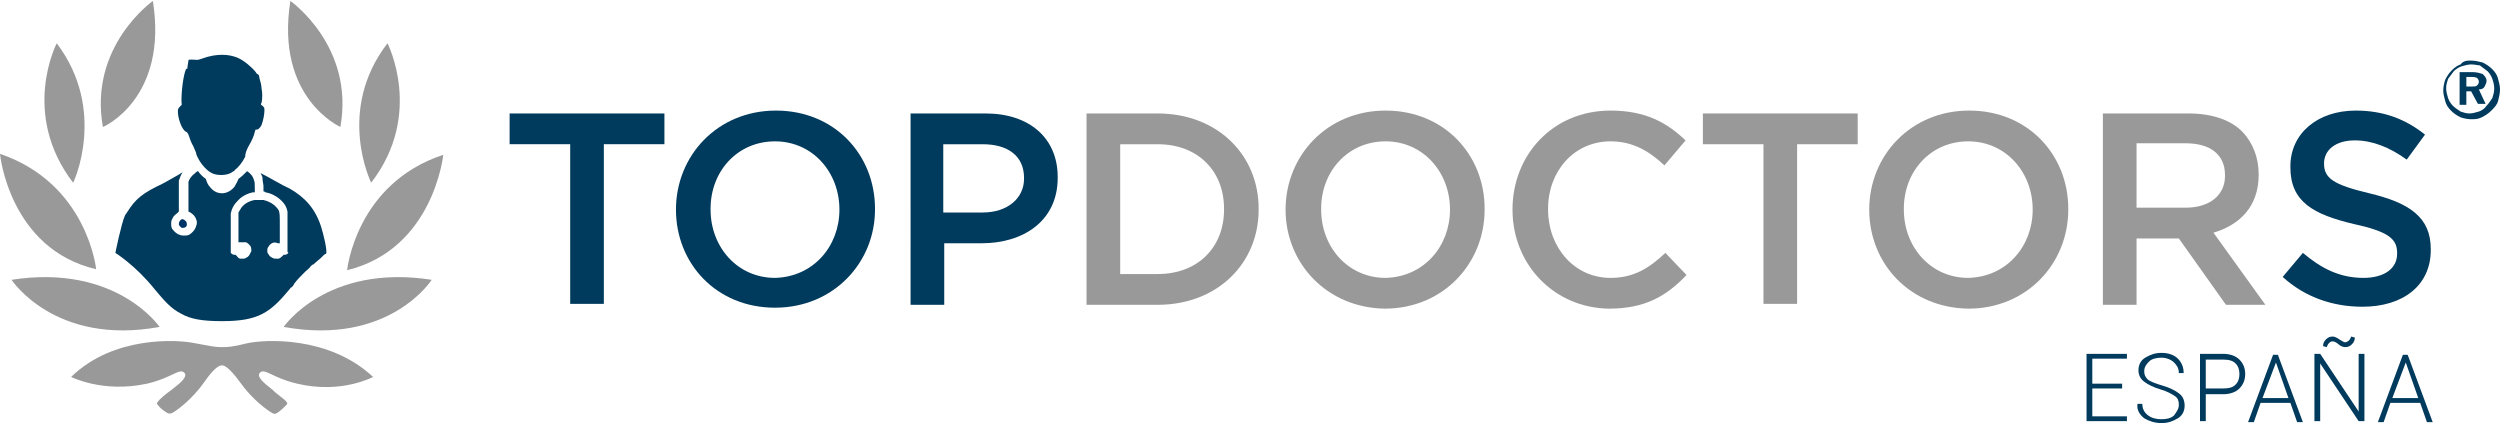 <svg xmlns:cc="http://creativecommons.org/ns#" xmlns:dc="http://purl.org/dc/elements/1.1/" xmlns:inkscape="http://www.inkscape.org/namespaces/inkscape" xmlns:rdf="http://www.w3.org/1999/02/22-rdf-syntax-ns#" xmlns:sodipodi="http://sodipodi.sourceforge.net/DTD/sodipodi-0.dtd" xmlns:svg="http://www.w3.org/2000/svg" xmlns="http://www.w3.org/2000/svg" xmlns:xlink="http://www.w3.org/1999/xlink" id="svg2" inkscape:export-filename="/var/www/topdoctors_new/trunk/app/webroot/css/main_nav_bar/top_doctors_en.png" inkscape:export-xdpi="25.048904" inkscape:export-ydpi="25.048904" inkscape:version="0.91 r13725" sodipodi:docname="top_doctors_en.svg" x="0px" y="0px" viewBox="0 0 260 44" style="enable-background:new 0 0 260 44;" xml:space="preserve"><style type="text/css">	.st0{fill:#99999A;}	.st1{fill:#003A5D;}	.st2{fill:#003366;}</style><g>	<g id="XMLID_157_">		<path id="XMLID_170_" class="st0" d="M16.6,34c0,0-4.5-6.6-15.4-4.9C1.2,29.1,5.7,36,16.6,34z"></path>		<path id="XMLID_169_" class="st0" d="M10,28c0,0-0.9-8.9-10-12C0,16.1,1,25.9,10,28z"></path>		<path id="XMLID_168_" class="st0" d="M5.9,4.5c0,0-3.8,7.3,1.7,14.5C7.6,19.1,11.2,11.5,5.9,4.5z"></path>		<path id="XMLID_167_" class="st0" d="M15.9,0.1c0,0-6.7,4.7-5.2,13.1C10.8,13.2,17.5,10.2,15.9,0.1z"></path>		<path id="XMLID_166_" class="st0" d="M25.7,35.7c-1.6,0.4-2,0.4-2.7,0.4c-0.6,0-1.1-0.1-2.7-0.4c-1.8-0.4-8.5-0.8-12.9,3.5   c0,0,3.3,1.7,7.9,0.7c2.6-0.6,3.4-1.7,3.9-1.1c0.3,0.4-0.4,1-1.3,1.7c-0.7,0.5-1.3,1-1.5,1.3c-0.1,0.1-0.1,0.2,0,0.3   c0.2,0.3,0.7,0.7,1.1,0.9c0.1,0,0.2,0,0.3,0c0.5-0.2,2.2-1.5,3.4-3.2c1.3-1.9,1.8-1.8,1.9-1.8c0.1,0,0.6,0,1.9,1.8   c1.2,1.7,2.8,2.9,3.4,3.2c0.1,0,0.2,0.1,0.3,0c0.3-0.1,0.8-0.6,1.1-0.9c0.1-0.1,0.1-0.2,0-0.3c-0.2-0.3-0.9-0.7-1.5-1.3   c-0.9-0.7-1.6-1.3-1.3-1.7c0.5-0.6,1.3,0.5,3.9,1.1c4.6,1.1,7.9-0.7,7.9-0.7C34.2,34.9,27.5,35.3,25.7,35.7z"></path>		<path id="XMLID_165_" class="st0" d="M29.5,34c11,2,15.4-4.9,15.4-4.9C34,27.4,29.5,34,29.5,34z"></path>		<path id="XMLID_164_" class="st0" d="M46.1,16.1c-9.1,3-10,12-10,12C45.1,25.9,46.1,16.1,46.1,16.1z"></path>		<path id="XMLID_163_" class="st0" d="M40.3,4.5c-5.4,7-1.7,14.5-1.7,14.5C44.1,11.9,40.3,4.5,40.3,4.5z"></path>		<path id="XMLID_162_" class="st0" d="M35.4,13.2c1.5-8.4-5.2-13.1-5.2-13.1C28.6,10.2,35.4,13.2,35.4,13.2z"></path>		<g id="XMLID_158_">			<path id="XMLID_161_" class="st1" d="M19.6,14c0.1,0.3,0.3,0.9,0.5,1.2l0.3,0.7l0,0.1c0.3,0.8,0.8,1.4,1.3,1.8    c0.4,0.3,0.8,0.4,1.3,0.4c0.5,0,0.9-0.1,1.3-0.4c0,0,0.1,0,0.1-0.1c0.4-0.3,0.8-0.8,1.1-1.4c0-0.3,0.1-0.6,0.3-1    c0.4-0.7,0.6-1.1,0.7-1.6c0.1-0.4,0.1-0.1,0.4-0.3c0.1-0.1,0.2-0.2,0.3-0.4c0.2-0.5,0.3-1.2,0.3-1.5c0-0.3,0-0.3-0.2-0.5    c-0.2-0.1-0.2-0.2-0.1-0.3c0.1-0.4,0.1-1.1,0-1.5c0-0.3-0.1-0.7-0.2-1c-0.1-0.7-0.2-0.3-0.4-0.7C26.2,7,25.4,6.3,24.7,6    c-0.5-0.2-1-0.3-1.6-0.3c-0.6,0-1.3,0.1-2.1,0.4c-0.5,0.2-0.6,0.1-1,0.1c-0.4,0-0.4,0-0.4,0.1c0,0.1-0.1,0.5-0.1,0.7    c0,0.3-0.1,0-0.2,0.3c-0.3,0.8-0.5,2.8-0.4,3.6l-0.2,0.2c-0.2,0.2-0.2,0.3-0.2,0.5c0,0.6,0.3,1.6,0.7,2    C19.4,13.8,19.4,13.6,19.6,14z"></path>			<path id="XMLID_160_" class="st2" d="M19,22.8c0,0-0.1,0-0.1,0c-0.2,0.1-0.3,0.3-0.3,0.5c0,0.2,0.2,0.3,0.3,0.4    c0.2,0,0.4,0,0.5-0.2c0.1-0.2,0-0.5-0.2-0.6C19.1,22.8,19,22.8,19,22.8z"></path>			<path id="XMLID_159_" class="st1" d="M33.4,23.6c-0.6-1.9-1.7-3.1-3.3-4c-0.7-0.3-2-1.1-3-1.6c0.1,0.2,0.2,0.4,0.2,0.5    c0,0.2,0,0.2,0.1,0.8c0,0.5,0,0.6,0,0.6c0,0,0.1,0,0.2,0.1c0.6,0.1,1.2,0.4,1.7,0.9c0.3,0.3,0.5,0.6,0.6,1.1l0,0.2v2v2L30,26.3    c-0.1,0.1-0.2,0.2-0.4,0.2l-0.1,0l-0.1,0.1c-0.1,0.1-0.2,0.2-0.4,0.3c-0.1,0-0.1,0-0.3,0c-0.2,0-0.2,0-0.4-0.1    c-0.2-0.1-0.3-0.2-0.4-0.4c-0.1-0.1-0.1-0.2-0.1-0.3c0-0.2,0-0.3,0.1-0.4c0.2-0.4,0.6-0.6,1-0.4c0.1,0,0.1,0,0.2,0    c0,0,0-0.5,0-1.5c0-1.6,0-1.5-0.1-1.9c-0.3-0.5-0.8-0.9-1.6-1.1c-0.2,0-0.7,0-0.9,0c-0.6,0.1-1.1,0.4-1.4,0.8    c-0.1,0.2-0.2,0.3-0.3,0.5c0,0.1,0,0.2,0,1.6c0,1,0,1.5,0,1.5c0,0,0.1,0,0.2,0c0.1,0,0.2,0,0.3,0c0.1,0,0.2,0,0.3,0    c0.2,0.1,0.4,0.3,0.5,0.5c0,0.1,0.1,0.4,0,0.5c-0.1,0.2-0.2,0.5-0.5,0.6c-0.1,0.1-0.2,0.1-0.3,0.1c-0.1,0-0.2,0-0.3,0    c-0.2,0-0.3-0.2-0.4-0.3l-0.1-0.1l-0.1,0c-0.2,0-0.3-0.1-0.4-0.2L24,26.2v-1.9c0-1.7,0-1.9,0-2.1c0.1-0.5,0.3-0.9,0.7-1.3    c0.1-0.1,0.3-0.3,0.3-0.3c0.4-0.3,0.8-0.5,1.3-0.6c0.1,0,0.2,0,0.2,0c0,0,0-0.1,0-0.4c0-0.5,0-0.7-0.1-0.9    c-0.1-0.4-0.4-0.7-0.7-0.9c-0.3,0.3-0.6,0.6-0.9,0.8c-0.1,0.3-0.3,0.6-0.4,0.8c-0.3,0.4-0.8,0.7-1.3,0.7c-0.6,0-1-0.3-1.3-0.7    c-0.2-0.2-0.3-0.5-0.4-0.8c-0.3-0.2-0.6-0.5-0.8-0.8c-0.1,0-0.2,0.1-0.3,0.2c-0.4,0.3-0.6,0.6-0.7,0.9c0,0.1,0,0.2,0,1.6V22    l0.2,0.1c0.3,0.2,0.5,0.4,0.6,0.7c0.1,0.2,0.1,0.5,0,0.7c-0.1,0.4-0.4,0.7-0.7,0.9c-0.2,0.1-0.3,0.1-0.6,0.1    c-0.5,0-0.9-0.3-1.2-0.7c-0.1-0.2-0.1-0.4-0.1-0.6c0-0.3,0.1-0.4,0.2-0.6c0.1-0.2,0.3-0.3,0.5-0.5l0.1-0.1l0-1.5    c0-1.5,0-1.5,0-1.7c0.1-0.3,0.2-0.6,0.4-0.9c-0.1,0.1-0.2,0.1-0.3,0.2c-0.9,0.5-1.9,1.1-2.4,1.3c-1,0.5-1.6,0.9-2.1,1.4    c-0.5,0.5-0.8,1-1.2,1.6c-0.4,0.9-1,3.9-1,3.9s2.1,1.3,4.1,3.8c1,1.2,1.7,2,2.7,2.5h0c1,0.6,2.3,0.8,4.3,0.8c3.8,0,5-0.9,7-3.3    c0.1-0.1,0.1-0.2,0.2-0.2c0.1-0.1,0.1-0.1,0.2-0.2c0-0.1,0.1-0.1,0.1-0.2c0.3-0.4,0.6-0.7,0.9-1c0,0,0.1-0.1,0.1-0.1    c0.1-0.1,0.2-0.2,0.2-0.2c0,0,0,0,0,0c0.2-0.2,0.4-0.3,0.5-0.5c0.1-0.1,0.2-0.2,0.3-0.2c0.3-0.3,0.6-0.5,0.8-0.7    c0,0,0.1-0.1,0.1-0.1c0,0,0.1-0.1,0.1-0.1c0.1-0.1,0.2-0.2,0.3-0.2c0,0,0,0,0,0C34.1,26.2,33.6,24.2,33.4,23.6z"></path>		</g>	</g>	<g id="XMLID_151_">		<path id="XMLID_152_" class="st1" d="M257,6.3c0.4,0,0.8,0.1,1.2,0.2c0.4,0.2,0.7,0.4,1,0.7c0.3,0.3,0.5,0.6,0.6,1   c0.1,0.4,0.2,0.7,0.2,1.1c0,0.4-0.1,0.8-0.2,1.2c-0.1,0.4-0.4,0.7-0.7,1c-0.3,0.3-0.6,0.5-1,0.7c-0.4,0.2-0.7,0.2-1.1,0.2   c-0.4,0-0.8-0.1-1.1-0.2c-0.4-0.2-0.7-0.4-1-0.7c-0.3-0.3-0.5-0.6-0.6-1c-0.1-0.4-0.2-0.7-0.2-1.1c0-0.4,0.1-0.8,0.2-1.1   c0.2-0.4,0.4-0.7,0.7-1c0.3-0.3,0.6-0.5,0.9-0.6C256.2,6.3,256.6,6.3,257,6.3z M257,6.7c-0.3,0-0.7,0.1-1,0.2   c-0.3,0.1-0.6,0.3-0.8,0.5c-0.2,0.3-0.4,0.5-0.6,0.8c-0.1,0.3-0.2,0.6-0.2,1c0,0.3,0.1,0.7,0.2,1c0.1,0.3,0.3,0.6,0.5,0.8   c0.2,0.2,0.5,0.4,0.8,0.6c0.3,0.1,0.6,0.2,0.9,0.2c0.3,0,0.7-0.1,1-0.2s0.6-0.3,0.8-0.6c0.2-0.2,0.4-0.5,0.6-0.8   c0.1-0.3,0.2-0.6,0.2-1c0-0.4-0.1-0.7-0.2-1c-0.1-0.3-0.3-0.6-0.5-0.8c-0.3-0.2-0.5-0.4-0.8-0.6C257.7,6.8,257.4,6.7,257,6.7z    M255.8,7.5h1.3c0.5,0,0.8,0.1,1.1,0.2c0.2,0.2,0.4,0.4,0.4,0.7c0,0.2-0.1,0.4-0.2,0.6c-0.1,0.2-0.3,0.3-0.6,0.3l0.7,1.5h-0.8   L257,9.5h-0.5v1.4h-0.7V7.5z M256.5,8V9h0.5c0.3,0,0.5,0,0.6-0.1c0.1-0.1,0.2-0.2,0.2-0.4c0-0.2-0.1-0.3-0.2-0.4   C257.4,8,257.2,8,256.9,8H256.5z"></path>	</g>	<g id="XMLID_124_">		<path id="XMLID_149_" class="st1" d="M59.3,15H53v-3.2h16.1V15h-6.3v16.6h-3.5V15z"></path>		<path id="XMLID_146_" class="st1" d="M70.3,21.8L70.3,21.8c0-5.6,4.3-10.3,10.4-10.3c6.1,0,10.3,4.6,10.3,10.2v0.1   C91,27.3,86.7,32,80.6,32C74.5,32,70.3,27.4,70.3,21.8z M87.3,21.8L87.3,21.8c0-3.9-2.8-7.1-6.7-7.1c-3.9,0-6.7,3.1-6.7,7v0.1   c0,3.9,2.8,7.1,6.7,7.1C84.6,28.8,87.3,25.6,87.3,21.8z"></path>		<path id="XMLID_143_" class="st1" d="M94.7,11.8h7.8c4.6,0,7.5,2.6,7.5,6.6v0.1c0,4.5-3.6,6.8-7.9,6.8h-3.9v6.4h-3.5V11.8z    M102.2,22.1c2.6,0,4.3-1.5,4.3-3.5v-0.1c0-2.3-1.7-3.5-4.3-3.5h-4.1v7.1H102.2z"></path>		<path id="XMLID_140_" class="st0" d="M113,11.8h7.4c6.2,0,10.5,4.3,10.5,9.9v0.1c0,5.6-4.3,9.9-10.5,9.9H113V11.8z M120.4,28.5   c4.2,0,6.9-2.8,6.9-6.7v-0.1c0-3.9-2.7-6.7-6.9-6.7h-3.9v13.5H120.4z"></path>		<path id="XMLID_137_" class="st0" d="M133.7,21.8L133.7,21.8c0-5.6,4.3-10.3,10.4-10.3c6.1,0,10.3,4.6,10.3,10.2v0.1   c0,5.6-4.3,10.3-10.4,10.3C138,32,133.7,27.4,133.7,21.8z M150.8,21.8L150.8,21.8c0-3.9-2.8-7.1-6.7-7.1c-3.9,0-6.7,3.1-6.7,7v0.1   c0,3.9,2.8,7.1,6.7,7.1C148.1,28.8,150.8,25.6,150.8,21.8z"></path>		<path id="XMLID_135_" class="st0" d="M157.3,21.8L157.3,21.8c0-5.7,4.2-10.3,10.2-10.3c3.7,0,5.9,1.3,7.8,3.1l-2.2,2.6   c-1.6-1.5-3.3-2.5-5.6-2.5c-3.8,0-6.5,3.1-6.5,7v0.1c0,3.9,2.7,7.1,6.5,7.1c2.4,0,4-1,5.7-2.6l2.2,2.3c-2.1,2.2-4.3,3.5-8.1,3.5   C161.6,32,157.3,27.5,157.3,21.8z"></path>		<path id="XMLID_133_" class="st0" d="M183.4,15h-6.3v-3.2h16.1V15h-6.3v16.6h-3.5V15z"></path>		<path id="XMLID_130_" class="st0" d="M194.4,21.8L194.4,21.8c0-5.6,4.3-10.3,10.4-10.3c6.1,0,10.3,4.6,10.3,10.2v0.1   c0,5.6-4.3,10.3-10.4,10.3C198.6,32,194.4,27.4,194.4,21.8z M211.4,21.8L211.4,21.8c0-3.9-2.8-7.1-6.7-7.1c-3.9,0-6.7,3.1-6.7,7   v0.1c0,3.9,2.8,7.1,6.7,7.1C208.7,28.8,211.4,25.6,211.4,21.8z"></path>		<path id="XMLID_127_" class="st0" d="M218.8,11.8h8.8c2.5,0,4.5,0.7,5.7,2c1,1.1,1.6,2.6,1.6,4.3v0.1c0,3.3-2,5.2-4.7,6l5.4,7.5   h-4.1l-4.9-6.9h-4.4v6.9h-3.5V11.8z M227.3,21.6c2.5,0,4.1-1.3,4.1-3.3v-0.1c0-2.1-1.5-3.3-4.1-3.3h-5.1v6.7H227.3z"></path>		<path id="XMLID_125_" class="st1" d="M237.4,28.8l2.1-2.5c1.9,1.6,3.8,2.6,6.3,2.6c2.2,0,3.5-1,3.5-2.5v-0.1c0-1.4-0.8-2.2-4.5-3   c-4.2-1-6.6-2.3-6.6-5.9v-0.1c0-3.4,2.8-5.8,6.8-5.8c2.9,0,5.2,0.9,7.2,2.5l-1.9,2.6c-1.8-1.3-3.6-2-5.4-2c-2,0-3.2,1-3.2,2.4V17   c0,1.5,0.9,2.2,4.7,3.1c4.2,1,6.4,2.5,6.4,5.8V26c0,3.7-2.9,5.9-7.1,5.9C242.6,31.9,239.7,30.9,237.4,28.8z"></path>	</g>	<g>		<path class="st1" d="M220.7,40.4h-3.1v2.9h3.6v0.5H217v-7h4.2v0.5h-3.6v2.6h3.1V40.4z"></path>		<path class="st1" d="M226.6,42.1c0-0.4-0.1-0.7-0.4-0.9c-0.3-0.2-0.8-0.5-1.5-0.7c-0.7-0.2-1.3-0.5-1.7-0.8   c-0.4-0.3-0.6-0.7-0.6-1.2c0-0.5,0.2-1,0.7-1.3s1-0.5,1.7-0.5c0.7,0,1.3,0.2,1.7,0.6c0.4,0.4,0.6,0.9,0.6,1.5l0,0h-0.5   c0-0.5-0.2-0.8-0.5-1.1s-0.8-0.5-1.3-0.5c-0.5,0-1,0.1-1.3,0.4c-0.3,0.3-0.5,0.6-0.5,1c0,0.4,0.1,0.6,0.4,0.9   c0.3,0.2,0.8,0.4,1.5,0.6c0.7,0.2,1.3,0.5,1.7,0.8c0.4,0.3,0.6,0.7,0.6,1.3c0,0.5-0.2,1-0.7,1.3c-0.5,0.3-1,0.5-1.7,0.5   s-1.3-0.2-1.8-0.5c-0.5-0.4-0.8-0.9-0.7-1.5l0,0h0.5c0,0.5,0.2,0.9,0.6,1.2c0.4,0.3,0.9,0.4,1.4,0.4c0.5,0,1-0.1,1.3-0.4   C226.4,42.8,226.6,42.5,226.6,42.1z"></path>		<path class="st1" d="M229.4,40.9v2.9h-0.6v-7h2.4c0.7,0,1.3,0.2,1.7,0.6c0.4,0.4,0.6,0.9,0.6,1.5c0,0.6-0.2,1.1-0.6,1.5   s-1,0.6-1.7,0.6H229.4z M229.4,40.4h1.8c0.6,0,1-0.1,1.3-0.4c0.3-0.3,0.4-0.7,0.4-1.1c0-0.4-0.1-0.8-0.4-1.1s-0.7-0.4-1.3-0.4   h-1.8V40.4z"></path>		<path class="st1" d="M238.2,41.9h-3.1l-0.7,2h-0.6l2.6-7h0.5l2.6,7h-0.6L238.2,41.9z M235.3,41.4h2.7l-1.3-3.7h0L235.3,41.4z"></path>		<path class="st1" d="M245.9,43.8h-0.6l-4-6l0,0v6h-0.6v-7h0.6l4,6l0,0v-6h0.6V43.8z M244.9,35.1c0,0.3-0.1,0.5-0.3,0.7   c-0.2,0.2-0.4,0.3-0.7,0.3c-0.2,0-0.5-0.1-0.7-0.3c-0.2-0.2-0.5-0.3-0.6-0.3c-0.2,0-0.3,0.1-0.4,0.2c-0.1,0.1-0.2,0.3-0.2,0.4   l-0.4-0.1c0-0.3,0.1-0.5,0.3-0.7c0.2-0.2,0.4-0.3,0.7-0.3c0.2,0,0.4,0.1,0.7,0.3c0.3,0.2,0.5,0.3,0.6,0.3c0.1,0,0.3-0.1,0.4-0.2   c0.1-0.1,0.2-0.3,0.2-0.4L244.9,35.1z"></path>		<path class="st1" d="M251.7,41.9h-3.1l-0.7,2h-0.6l2.6-7h0.5l2.6,7h-0.6L251.7,41.9z M248.8,41.4h2.7l-1.3-3.7h0L248.8,41.4z"></path>	</g></g></svg>